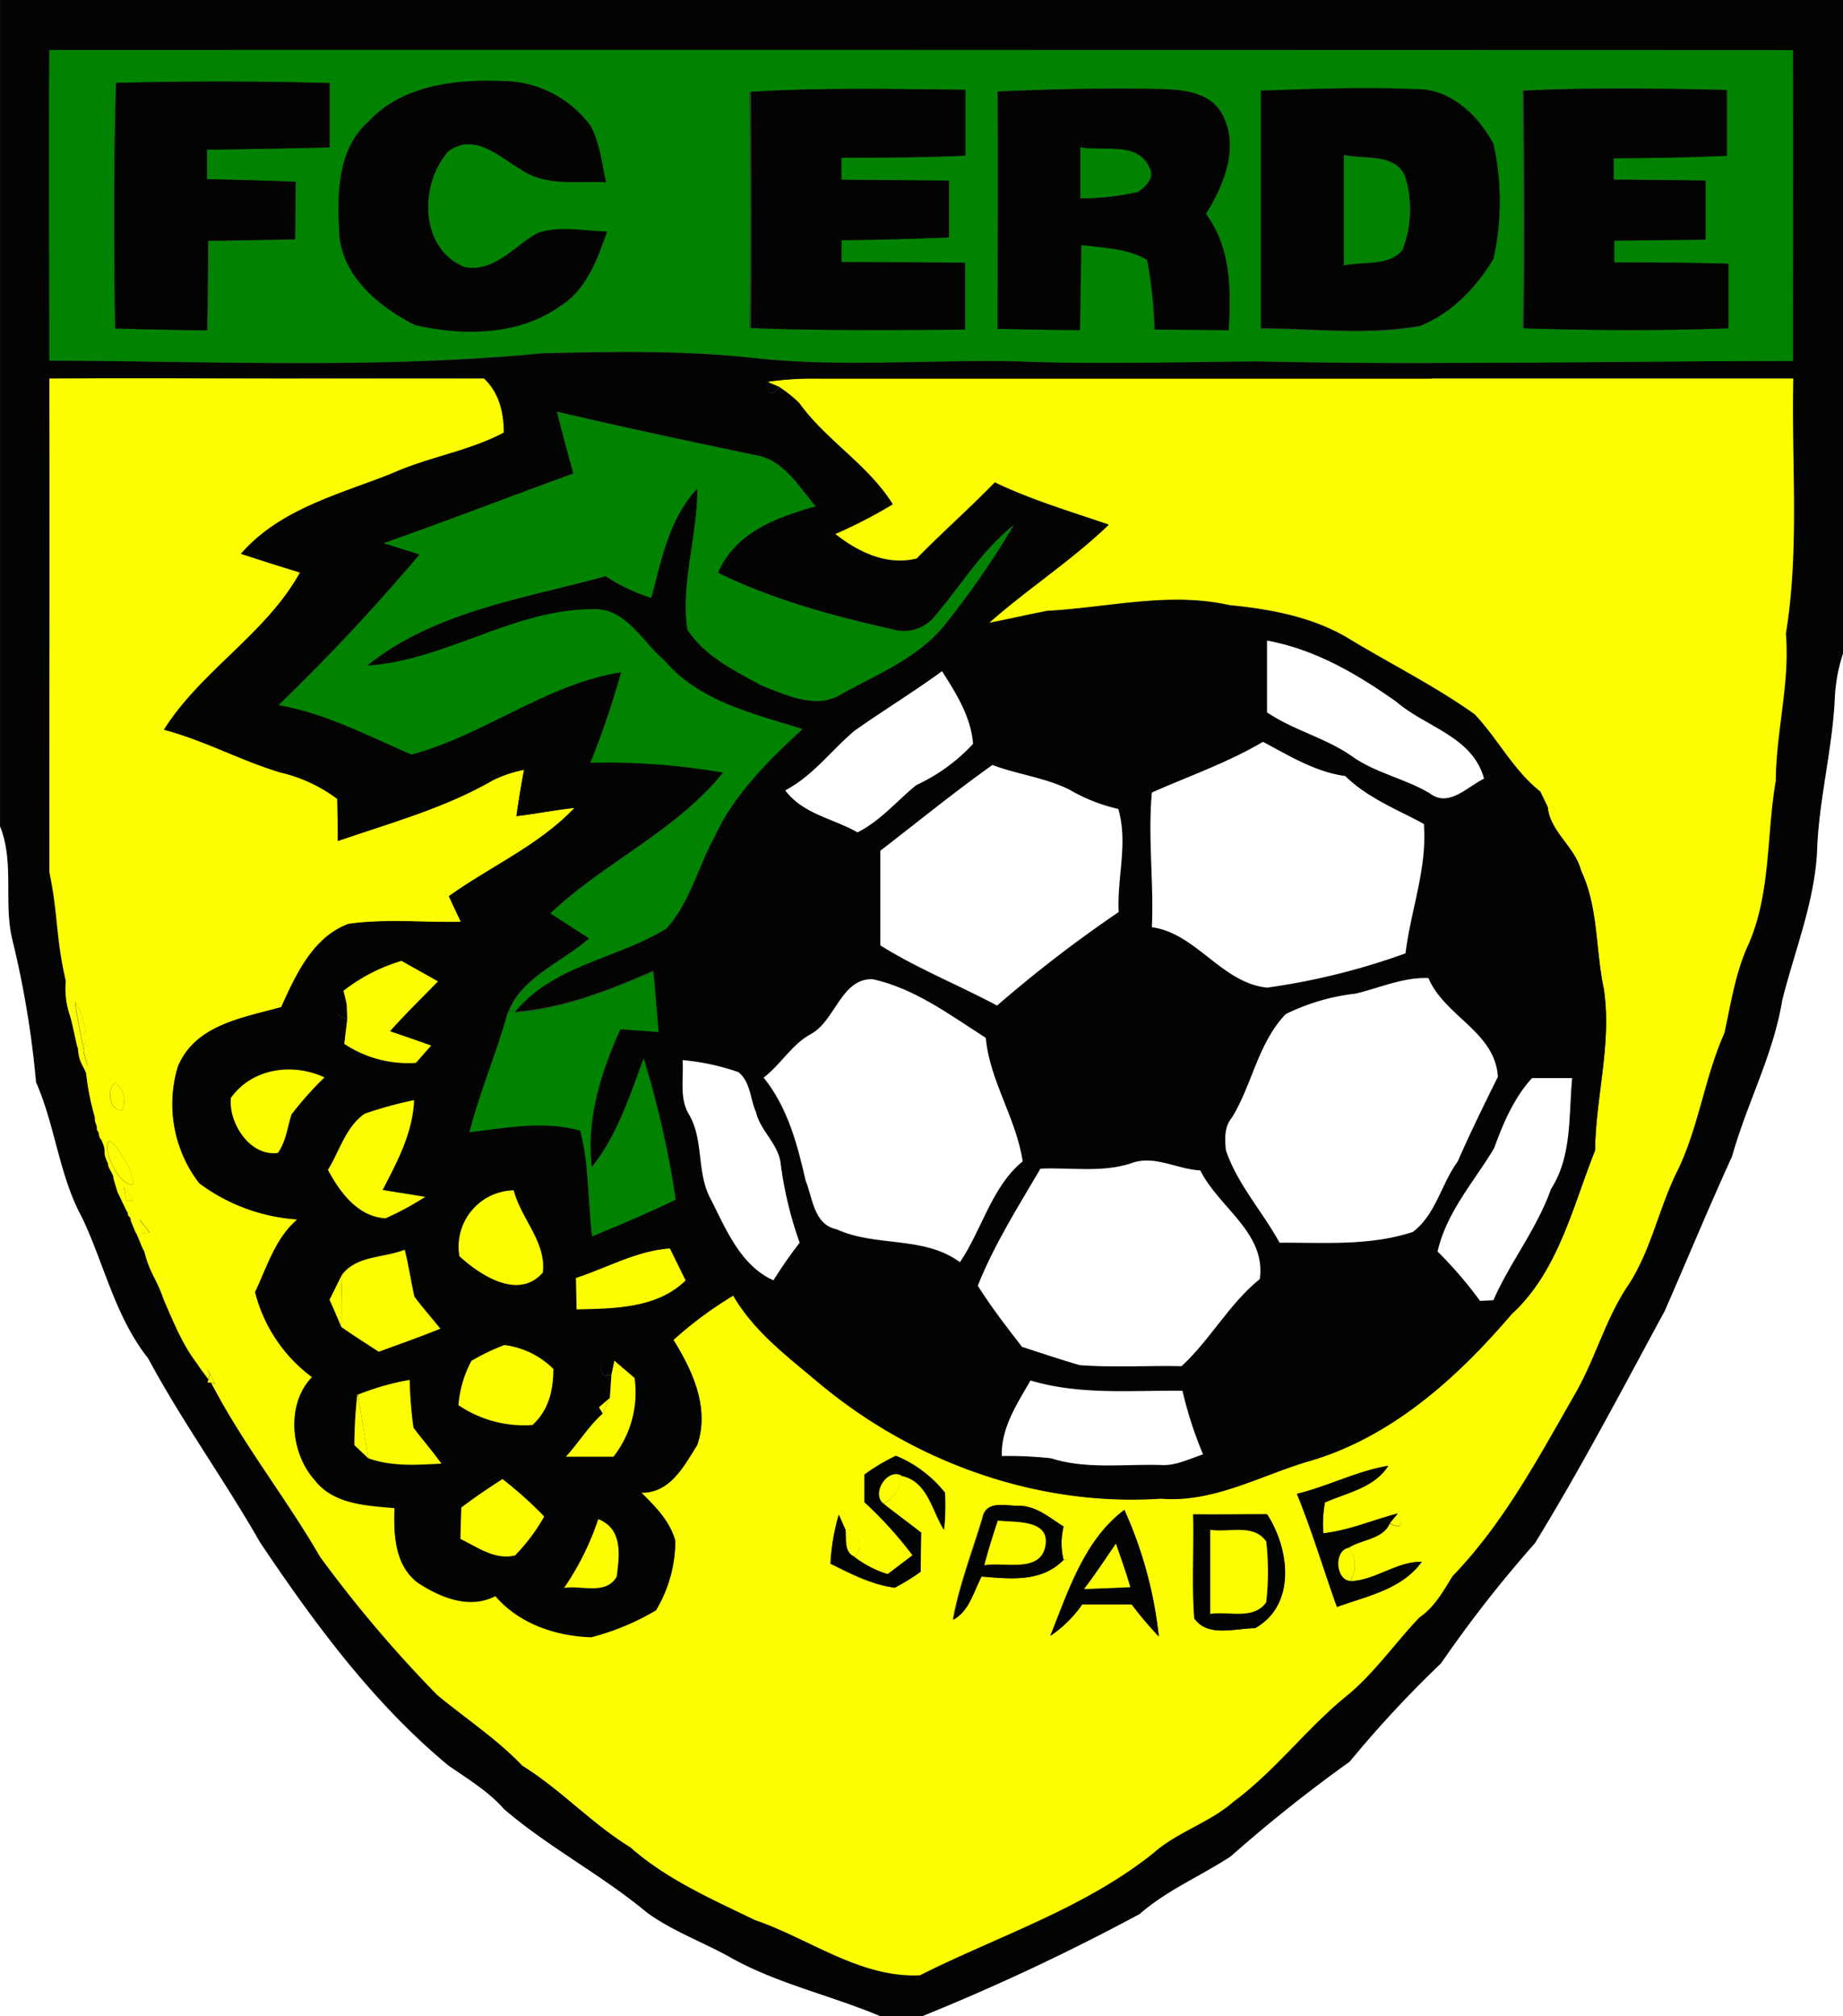 <svg xmlns="http://www.w3.org/2000/svg" viewBox="0 0 224 245"><rect x="0" y="0" width="224" height="245" fill="#333333" stroke="none"/><defs><style>.cls-1{fill:#030302;}.cls-2{fill:#fcfd00;}.cls-3{fill:#018201;}.cls-4{fill:#fffffe;}</style></defs><g id="Calque_2" data-name="Calque 2"><g id="Calque_1-2" data-name="Calque 1"><path class="cls-1" d="M10.5,130.36a31.31,31.31,0,0,0,1.08,5.42c-.1.58.33.91.22,1.49.39.35.15.82.53,1.17.84,1.75,0,1.16.84,2.92-.07.51.73,1.32.66,1.83l.5,1.67c.28.41,1,2.09,1.25,2.5-.05.53.39.39.34.92l.58,1.41c.3.4.78,1.94,1.08,2.34.67,2.75,1.49,3.27,2.34,5.83,1.31,3,2.33,5.58,4.16,7.92.18.37.88,1.22,1.27,1.79l-.13.4.41.06.44.8c3.75,7.08,8.79,13.38,12.79,20.31a154.63,154.63,0,0,0,14.22,16.77c3.46,2.87,7.25,5.34,10.37,8.61,4.69,2.91,8.42,7,13.12,9.91,4.41,3.9,9.89,6.29,15.14,8.84,6.64,2.27,12.78,7,20.05,6.71,9.53-4.79,19.94-8.1,28.38-14.85,2.92-2.59,6.81-3.67,9.74-6.25,5.15-3.83,9-9,14-13.06,3.25-2.74,5.69-6.3,8.62-9.35,1.83-1.24,2.87-3.17,4-5,6.22-6.43,10.45-14.42,14.87-22.11,2.5-4.33,3.74-9.27,6.59-13.41,2.8-4.31,3.7-9.45,6-14,2.49-5.27,3.2-11.14,5.57-16.45.86-3.69,1.4-7.49,3-10.94,2.67-6.26,2.11-13.16,3.25-19.73,0-6,1.73-11.84,1.23-17.87,1.67-10.23.66-20.65.9-31l-44,0V44.1c14.65,0,29.31-.22,44-.23,0-12.59,0-25.19,0-37.78Q112,6.08,6.13,6.11c-.14,12.58,0,25.16,0,37.74,10.08,0,20.18.29,30.27.29V46C26.24,46,16.13,45.94,6,46c0,20-.08,40,0,60,1.06,5.24.71,7.82,2,13.23a10,10,0,0,0,.58,4.25c.38,1.28.92,4.41.94,3.76C9.62,129,9.92,129,10.5,130.36ZM224,0V79.43A20.22,20.22,0,0,0,223,85c-.33,6.29-2,12.44-2.17,18.75-.4,6.18-2.75,11.89-4.23,17.83-1,6.59-4.3,12.52-6.08,18.91-2.84,6.22-5.45,12.54-8.19,18.8-5.14,9.47-10.13,19-15.78,28.23a151.4,151.4,0,0,0-11.41,14.59,137.74,137.74,0,0,0-11.1,11.95,180.13,180.13,0,0,0-14.46,11.51c-3.66,2.37-7.74,4.06-11.06,7A267.65,267.65,0,0,1,112.08,245h-5c-6.18-2.6-12.82-4-18.71-7.32-3.23-1.75-6.73-3.05-9.73-5.21-5.52-4.58-12-7.93-17.41-12.6-1.92-2.19-4.42-3.67-6.78-5.31-9.15-7.6-16.27-17.27-22.87-27.1-4.33-7.59-9.47-14.66-13.61-22.37-3.93-5-5.28-11.38-8-17.05-2.78-5.18-3.22-11.15-5.58-16.51a116.76,116.76,0,0,0-2.83-17.11c-1.19-4.61.25-9.52-1.55-14V0Z"/><path class="cls-2" d="M154,184c-3,0-6,0-9,0,.1,4.21-.18,8.44.14,12.64,1.61,2.34,4.95,1.2,7.37,1.19C157.58,195.05,156.75,188.22,154,184Zm-17.35-.54c-4.88,3.65-6.82,9.89-9,15.33a14.8,14.8,0,0,0,3.89-3.84c2,0,4,0,6,0a43.87,43.87,0,0,0,3.3,3.9A50.19,50.19,0,0,0,136.66,183.48Zm-27.77-6.58a23.94,23.94,0,0,0-3.83,2.29c0,1.12,0,2.24,0,3.36A48,48,0,0,1,110.9,189c-1,.78-2,1.55-3.05,2.31a13.06,13.06,0,0,1-4.13-2.16c1.42-.7.69-3.61-1-3.25l-.8-1.81a25.83,25.83,0,0,0-1,5.93c2.49,1.23,5,2.55,7.82,2.92a27.12,27.12,0,0,0,3.13-1.93q0-2.37.06-4.74c-1.52-1.2-3.14-2.27-4.6-3.54a4,4,0,0,0,2.19-3.39c3.22.65,3.69,4.16,5.19,6.56a29.32,29.32,0,0,0,.11-4.49A14.88,14.88,0,0,0,108.89,176.9Zm-93.54-31h.85l-1.14-1.64C15.13,144.63,15.28,145.45,15.35,145.86ZM14,131.55c-1.1.77-.71,3.55.86,3.32A2.77,2.77,0,0,0,14,131.55Zm-4.88-9.78c.2,1.77.72,4.19,1.09,5.87a2.56,2.56,0,0,1-.05.27c.78,2.76.52,1.8.05-.27A8,8,0,0,0,9.15,121.77Zm4.19,16.89c-1.12.76,1.23,5.58,2.83,5.28C16.47,142.78,14.48,139.35,13.34,138.66Zm105.94,52.91c3.5.28,7.23.73,9.95-2,1.82.1,1.83-4.1,0-4.08-1.67-1-3.31-2.5-5.4-2.51-1.58.06-4-.75-4.42,1.46-1.24,4.12-2.81,8.14-3.59,12.39C117.82,195.71,118.3,193.42,119.28,191.57Zm-20-23.79c11.53,9.75,26.66,15.31,41.82,14.28,6.24.51,11.81-2.64,17.58-4.42,10.21-2.79,18.35-10.1,25.07-18,5.66-5.19,7.4-13,10.14-19.89.11-6.58,2.06-13,1.06-19.64-1-4.76-.63-9.8-2.75-14.31-.72-2.9-3.82-4.82-4.06-7.77-.22-.47-.67-1.4-.9-1.86-3.27-2.57-5.16-6.43-8-9.4-5-3.54-10.45-6.23-15.64-9.4-4.3-2.47-9.25-3.37-14.13-3.85-7.38-1.66-14.79.3-22.17.69-2.37.46-4.72,1-7.09,1.46,4.7-4.16,10-7.58,14.56-11.94-4.65-1.6-9.39-3-13.83-5.13-3.08,3.17-6.4,6.09-9.49,9.25-3.63.91-7.14-.79-9.93-3a58.94,58.94,0,0,0,7-3.61c-3-4.84-8.08-7.71-11.38-12.32A17.19,17.19,0,0,0,94.68,47l-1.49-.63A38.14,38.14,0,0,1,99.05,46q37.46,0,74.91,0l44,0c-.24,10.34.77,20.76-.9,31,.5,6-1.19,11.87-1.23,17.87-1.14,6.57-.58,13.47-3.25,19.73-1.64,3.45-2.18,7.25-3,10.94-2.37,5.31-3.08,11.18-5.57,16.45-2.33,4.53-3.23,9.67-6,14-2.85,4.14-4.09,9.08-6.59,13.41-4.42,7.69-8.65,15.68-14.87,22.11-1.14,1.83-2.18,3.76-4,5-2.93,3.05-5.37,6.61-8.62,9.35-5,4-8.83,9.23-14,13.06-2.93,2.58-6.82,3.66-9.74,6.25-8.44,6.75-18.85,10.06-28.38,14.85-7.27.34-13.41-4.44-20.05-6.71-5.25-2.55-10.73-4.94-15.14-8.84-4.7-2.88-8.43-7-13.12-9.91-3.12-3.27-6.91-5.74-10.37-8.61a154.63,154.63,0,0,1-14.22-16.77c-4-6.93-9-13.23-12.79-20.31l-.44-.8.48.07L25.54,167l0-.11-.39-.6.35.71-.19.6c-.39-.57-1.09-1.42-1.27-1.79-1.83-2.34-2.85-4.93-4.16-7.92-.85-2.56-1.67-3.08-2.34-5.83-.3-.4-.78-1.94-1.08-2.34l-.58-1.41c.05-.53-.39-.39-.34-.92-.29-.41-1-2.09-1.25-2.5l-.5-1.67c.07-.51-.73-1.32-.66-1.83-.85-1.76,0-1.17-.84-2.92-.38-.35-.14-.82-.53-1.17.11-.58-.32-.91-.22-1.49a31.31,31.31,0,0,1-1.08-5.42c-.58-1.36-.88-1.34-1-3.16,0,.65-.56-2.48-.94-3.76A10,10,0,0,1,8,119.19c-1.25-5.41-.9-8-2-13.23C6,86,6.05,66,6,46c10.1-.07,20.21,0,30.32,0,7.5,0,15,0,22.49,0,1.86,1.75,2.4,4.13,2.42,6.61-4.34,2.28-9.26,2.94-13.69,5C41.15,60.1,34,61.88,29.29,67.29c2.38.78,4.77,1.55,7.18,2.27-4.12,7.48-12,11.9-16.53,19.11,4.89,1.28,9.35,3.76,14.19,5.2A18.45,18.45,0,0,1,41,97.08l.06,5.11c6.35-2.22,13-4,18.83-7.36a15.41,15.41,0,0,1,3.81-1.28c-.36,1.87-.67,3.74-.93,5.63,2.37-.29,4.7-.76,7.07-1-4.34,4.57-10.21,7.11-15.28,10.74.48,1,1,2.08,1.46,3.12-4.55.1-9.15-.39-13.67.25C38,113.9,36,118.44,34.19,122.38c-4.66,1.33-10.52,2.16-12.57,7.28a15.76,15.76,0,0,0,2.61,14.11,22.35,22.35,0,0,0,11.93,4.4c-2.7,2.31-3.66,5.74-5.14,8.83a18.49,18.49,0,0,0,6.91,10.3c-3.19,3.26-2.65,9.2.29,12.48,2.27,3,6.32,3.11,9.72,3.41-.11,3.21,0,6.93,2.81,9.07,2.75,1.8,6.26,3.26,9.43,1.62,2.89,3.38,7.32,4.88,11.65,5a30.33,30.33,0,0,0,7.87-3.27,16.35,16.35,0,0,0,2.35-8.45c-.65-2.38-2.45-4.16-4.14-5.84,3.52.06,5.19-3.23,6.81-5.8,1.53-4.48-.55-9-2.9-12.76a46.7,46.7,0,0,1,7.27-5.39C91.57,161.67,95.51,164.65,99.23,167.78ZM17,148.18c.08.42.26,1.25.35,1.67l.85-.06ZM172.8,189.77c-3.11,0-5.68,2.29-8.69,2.36.73-1.06.86-3.24-.28-4,1.6-1.07,4.26-1.06,5.06-3q2.13,1,1-1.21c-3,.78-5.93,2.07-9.07,2.41a13.87,13.87,0,0,1,.2-3.75c2.69-1.19,6-1.77,7.69-4.45-3.83.65-7.33,2.49-11.09,3.41,1.83,4.51,3.22,9.17,4.86,13.74C166.16,193.93,170.4,193.13,172.8,189.77Z"/><path class="cls-2" d="M14,131.55a2.77,2.77,0,0,1,.86,3.32C13.32,135.1,12.93,132.32,14,131.55Z"/><path class="cls-2" d="M25.58,167.94c0-.09-.13-.22-.23-.37l.19-.6.57,1.13-.48-.07Z"/><path class="cls-2" d="M25.58,167.94l.05.09-.41-.06.13-.4C25.45,167.72,25.53,167.85,25.58,167.94Z"/><path class="cls-2" d="M25.54,167l-.35-.71.39.6Z"/><path class="cls-2" d="M17.31,149.85c-.09-.42-.27-1.25-.35-1.67l1.2,1.61Z"/><path class="cls-2" d="M16.2,145.86h-.85c-.07-.41-.22-1.23-.29-1.64Z"/><path class="cls-2" d="M16.17,143.94c-1.6.3-4-4.52-2.83-5.28C14.48,139.35,16.47,142.78,16.17,143.94Z"/><path class="cls-3" d="M70.51,137.46c-4.41-1.22-9-.34-13.47.21,1.17-4.63,3-9,4.38-13.6a7.62,7.62,0,0,1,.43-1.3l.67.27c5.93-.47,11.49-2.66,16.88-5,.26,2.49.45,5,.66,7.48-1.56-.12-3.11-.24-4.65-.34-2.36,5.23-4.16,10.86-3.47,16.68l-.66.07A30.31,30.31,0,0,0,70.51,137.46Z"/><path class="cls-1" d="M164.2,91.81c2.88,2.11,6.49,2.75,9.54,4.56,2.32,1.82,4.57-.8,6.63-1.76-1.41-5.14-7.06-6.23-10.65-9.33-4.78-3.38-9.89-6.38-15.73-7.44,0,2.91,0,5.81,0,8.72C157.19,88.73,161,89.62,164.2,91.81Zm17.37,47.74c-2.46,4.11-5.78,7.76-6.87,12.55a49,49,0,0,1,5.16,6l1.62-.09c2.08-4.66,5.33-8.68,7-13.51,2.57-4,2.14-9,2.57-13.47-1.62,0-3.25,0-4.87,0C184,133.41,182.7,136.5,181.57,139.55Zm-32.57.23c1.41,4.15,4.44,7.43,6.52,11.23,5.43,0,10.95.42,16.2-1.31,2.79-2.11,3.44-5.83,5.45-8.56,1.52-3.47,3.19-6.88,4.88-10.28-.33-5.49-6.42-7.32-8.44-12-3.1-.12-5.93,1.2-8.87,1.94a25.6,25.6,0,0,0-8.48,2.49c-3.37,3.5-4.06,8.51-6.51,12.54C148.78,136.93,148.87,138.41,149,139.78Zm14.55-45.44c-3.66-.5-6.83-2.46-10-4.16-4.28,2.53-9,4.12-13.5,6.16-.53,5.45.22,10.9,0,16.36,5.43.75,8.48,6.77,14,7.34a82.75,82.75,0,0,0,16.81-4.2c.64-5.27,2.66-10.35,2.23-15.72C169.78,98.34,166.27,97,163.55,94.34ZM126.49,142c-2.73,4.63-5.61,9.22-7.62,14.22,1.63,2.58,3.5,5,5.38,7.43,2.32.76,4.63,1.54,7,2.22,4.12.31,8.26,0,12.39.12,3.52-3.24,5.78-7.55,9.51-10.59.72-5.66-5-8.66-7.24-13.19-2.83-.12-5.6-1.94-8.42-.86C133.92,142.53,130.14,141.84,126.49,142Zm-4.68,34.91a47.32,47.32,0,0,1,6,.28c4.28,1.35,8.82.69,13.24.81,1.84.14,3.5-.73,5.21-1.29a47.62,47.62,0,0,1-2.5-7.72c-6.17-.07-12.43.55-18.42-1.25C123.66,170.61,121.71,173.49,121.81,176.92ZM97.19,151a46,46,0,0,1-2.33-9.75c-.35-2.31-2.46-3.86-3-6.12-.72-1.61-.65-3.67-2.13-4.85A28.18,28.18,0,0,0,83,128.8c.16,2.17-.41,4.54.73,6.52,1.91,3.15.92,7.07,2.67,10.32,1.87,3.68,3.62,8.12,7.64,9.91C95,154,96.05,152.45,97.19,151Zm-4.41-20c2.89,3.54,4.12,8.1,5.1,12.49.88,2.16,1,5.35,3.76,5.93,4.88,2.17,10.58.71,15,4,2.68-4,3.87-9.2,7.62-12.25-.8-5.21-4-9.73-4.49-15-4.36-2.79-8.65-6-13.79-7.14-3.79-.11-4.51,5-7.41,6.62C96.21,126.85,94.9,129.33,92.78,130.93Zm-18.12,34.4c-1.58-2-2.66,2.65-.34,1.63l-.2,2.9L72.8,171l.46.77c-1.72,1.51-2.92,3.55-4.48,5.23,1.93,0,3.85,0,5.78,0a12.64,12.64,0,0,0,2.56-9.56Zm-32.94-45c.1.45.29,1.36.39,1.81q-2.32.93.06,1.63l-.36,3a14,14,0,0,0,8.7,2.31l1.85-2.1c-1.64-.61-3.3-1.17-5-1.74,1.85-2.11,3.88-4,5.83-6.06-1.47-.84-2.95-1.65-4.42-2.49A21.11,21.11,0,0,0,41.72,120.35Zm1.77,49.12.14.83-.19-.94a56.3,56.3,0,0,0-.37,6.23l1.68,1.59c2.86,1,5.91.81,8.89.66-1.07-1.51-2.29-2.89-3.39-4.37a48.92,48.92,0,0,1-.46-5.8A31.46,31.46,0,0,0,43.49,169.47ZM72,74.05c-9.66,0-17.89,6.24-27.45,6.86,8.3-6.63,19.11-8.14,29.05-10.88a21,21,0,0,0,5.54,2.61C80.4,68,81.31,63,84.77,59.32c0,5.73-2,11.39-1.23,17.12,2.12,3.25,5.78,5,9.1,6.84,3,1.19,6.61,3,9.67,1,4.6-2.54,9.8-4.61,13-9a101.19,101.19,0,0,0,7.89-11.49c-3.82,3-6.35,7.26-9.48,10.94a4.85,4.85,0,0,1-5.25,1.71c-7.27-1.63-14.52-3.59-21.23-6.88,2.1-4.91,7.12-6.74,11.88-8.08-2.09-2.41-3.88-5.65-7.31-6.21-8.06-1.67-16.12-3.4-24.13-5.28.65,2.51,1.32,5,2,7.51C62,60.32,54.36,63.3,46.63,66L51,67.37A245.32,245.32,0,0,1,33.88,85.61c5.73,1,10.85,3.78,16.13,6,8.85-2.37,16.32-8.54,25.49-10a102.16,102.16,0,0,1-3.73,11,82.28,82.28,0,0,1,16.14,1.2c-5.75,7.14-14.39,10.89-21,17.11,1.56,1,3.12,2,4.67,3.08-3.2,2.8-8,4.63-9.73,8.69a7.62,7.62,0,0,0-.43,1.3c-1.34,4.57-3.21,9-4.38,13.6,4.45-.55,9.06-1.43,13.47-.21a30.31,30.31,0,0,1,.77,4.44c.3,2.77.36,5.58.69,8.34,3.42-1.4,6.81-2.87,10.15-4.45a115.52,115.52,0,0,0-3.89-17.14c-1.7,4.57-3.2,9.33-6.29,13.18-.69-5.82,1.11-11.45,3.47-16.68,1.54.1,3.09.22,4.65.34-.21-2.49-.4-5-.66-7.48-5.39,2.37-11,4.56-16.88,5,4.66-5.76,12.45-6.47,18.42-10.17,2.89-3.1,3.82-7.47,5.84-11.11,2.4-5.22,6.54-9.28,10.7-13.12C91.55,86.73,85,85.26,80.74,80.31,78.06,78,76,73.88,72,74.05ZM29.29,67.29C34,61.88,41.15,60.1,47.57,57.55c4.43-2,9.35-2.7,13.69-5,0-2.48-.56-4.86-2.42-6.61-7.5.06-15,0-22.49,0V44.14c9.88,0,19.76-.24,29.61-1.19,8.78-.2,17.6-.4,26.33.64,10.54,1.06,21.14.09,31.71.35,9.66.35,19.33,0,29,0,7,.15,14,.2,21,.2V46q-37.46,0-74.91,0a38.14,38.14,0,0,0-5.86.41c0,1.67.55,1.88,1.49.63a17.19,17.19,0,0,1,2.4,1.93c3.3,4.61,8.33,7.48,11.38,12.32a58.94,58.94,0,0,1-7,3.61c2.79,2.22,6.3,3.92,9.93,3,3.09-3.16,6.41-6.08,9.49-9.25,4.44,2.15,9.18,3.53,13.83,5.13-4.53,4.36-9.86,7.78-14.56,11.94,2.37-.42,4.72-1,7.09-1.46,7.38-.39,14.79-2.35,22.17-.69,4.88.48,9.83,1.38,14.13,3.85,5.19,3.17,10.68,5.86,15.64,9.4,2.82,3,4.71,6.83,8,9.4l-.44.77.45.94.89.15c.24,3,3.34,4.87,4.06,7.77,2.12,4.51,1.71,9.55,2.75,14.31,1,6.61-1,13.06-1.06,19.64-2.74,6.88-4.48,14.7-10.14,19.89-6.72,7.87-14.86,15.18-25.07,18-5.77,1.78-11.34,4.93-17.58,4.42-15.16,1-30.29-4.53-41.82-14.28-3.72-3.13-7.66-6.11-10.14-10.39a46.7,46.7,0,0,0-7.27,5.39c2.35,3.78,4.43,8.28,2.9,12.76-1.62,2.57-3.29,5.86-6.81,5.8,1.69,1.68,3.49,3.46,4.14,5.84a16.35,16.35,0,0,1-2.35,8.45,30.33,30.33,0,0,1-7.87,3.27c-4.33-.14-8.76-1.64-11.65-5-3.17,1.64-6.68.18-9.43-1.62-2.81-2.14-2.92-5.86-2.81-9.07-3.4-.3-7.45-.45-9.72-3.41-2.94-3.28-3.48-9.22-.29-12.48A18.49,18.49,0,0,1,31,157c1.48-3.09,2.44-6.52,5.14-8.83a22.35,22.35,0,0,1-11.93-4.4,15.76,15.76,0,0,1-2.61-14.11c2.05-5.12,7.91-6,12.57-7.28,1.8-3.94,3.81-8.48,8.18-10.12,4.52-.64,9.12-.15,13.67-.25-.49-1-1-2.08-1.46-3.12,5.07-3.63,10.94-6.17,15.28-10.74-2.37.27-4.7.74-7.07,1,.26-1.89.57-3.76.93-5.63a15.41,15.41,0,0,0-3.81,1.28C54,98.22,47.43,100,41.08,102.19L41,97.08a18.45,18.45,0,0,0-6.89-3.21c-4.84-1.44-9.3-3.92-14.19-5.2C24.49,81.46,32.35,77,36.47,69.56,34.06,68.84,31.67,68.07,29.29,67.29ZM136,110.82c-.22-4.24,1.17-8.34-.05-12.52A21.17,21.17,0,0,1,130,96c-2.94-1.52-6.29-1.88-9.35-3-4.67,3.29-9.09,6.93-13.62,10.42,0,3.83,0,7.66,0,11.5,4.53,2.83,9.48,4.8,14.18,7.31A157.93,157.93,0,0,1,136,110.82Zm-17.7-20.43c-.25-3.28-2.05-6.12-3.77-8.83-3.47,2.55-7.16,4.78-10.68,7.26-2.8,2.39-5,5.46-8.37,7.21,2.17,2.89,5.81,3.39,8.78,5.1,2.79-1.4,4.77-3.82,7.15-5.75A21.78,21.78,0,0,0,118.26,90.39Zm-34.94,65.2-1.91-3.89c-4.06.26-7.62,2.35-11.42,3.59l.09,3.81C74.64,159,79.84,159,83.32,155.59Zm-8.38,36c.35-2.65.74-5.83-2.23-7A33.37,33.37,0,0,1,68.57,193C70.69,192.66,73.61,193.86,74.94,191.61ZM64.72,173.15c2-1.79,2.55-4.24,2.53-6.81a10.23,10.23,0,0,0-5.93-2.9,26.65,26.65,0,0,0-4,1.92,13.67,13.67,0,0,0-1.58,5.38A14.19,14.19,0,0,0,64.72,173.15ZM66,154.65c.47-3.68-2.65-6.58-3.53-10a6.84,6.84,0,0,0-6.59,8.05C58.43,155,63,158,66,154.65ZM62.6,189a22.81,22.81,0,0,0,3.54-4.7,47,47,0,0,0-5.08-4.59c-1.7,1.1-3.38,2.23-5,3.46,0,1.27-.07,2.54-.1,3.81C58,187.94,60.16,189.57,62.6,189ZM51.68,145.43l-5.18-.83c1.78-3.44,3.67-6.94,3.77-10.92a49,49,0,0,0-6,1.65c-2.31,1.62-3,4.52-4.46,6.82,1.48,2.72,3.69,5.72,7,5.88A35.42,35.42,0,0,0,51.68,145.43Zm1.84,16c-1.05-1.31-2.2-2.55-3.17-3.92-.42-1.9-.68-3.83-1.17-5.7-2.51,1-5.78.71-7.59,3-.51,1-1,2-1.54,3.07.5,1.09,1,2.2,1.44,3.31,1.48,1.05,3,2,4.54,3C48.53,163.34,51.05,162.45,53.52,161.45Zm-18.07-26a42.3,42.3,0,0,1,4-4.49c-3.88-1.79-8.78-1.12-11.35,2.5-.34,3,2.3,7.13,5.7,6.68C34.78,138.71,34.94,137,35.45,135.4Z"/><path class="cls-4" d="M224,79.43V245H112.08a267.65,267.65,0,0,0,26.45-12.43c3.32-2.9,7.4-4.59,11.06-7a180.13,180.13,0,0,1,14.46-11.51,137.74,137.74,0,0,1,11.1-11.95,151.4,151.4,0,0,1,11.41-14.59c5.65-9.19,10.64-18.76,15.78-28.23,2.74-6.26,5.35-12.58,8.19-18.8,1.78-6.39,5-12.32,6.08-18.91,1.48-5.94,3.83-11.65,4.23-17.83C221,97.48,222.68,91.33,223,85A20.22,20.22,0,0,1,224,79.43Z"/><path class="cls-3" d="M217.91,6.09c.05,12.59,0,25.19,0,37.78-14.65,0-29.31.23-44,.23-7,0-14-.05-21-.2-9.67.08-19.34.39-29,0-10.57-.26-21.17.71-31.71-.35-8.73-1-17.55-.84-26.33-.64-9.85.95-19.73,1.19-29.61,1.19-10.09,0-20.19-.25-30.27-.29,0-12.58-.09-25.16,0-37.74Q112,6.05,217.91,6.09Zm-7.85,33.8c0-2.61,0-5.23,0-7.84-4.66-.14-9.31-.16-14-.18l0-2.64,11.1-.13q0-3.59,0-7.17c-3.72-.05-7.44-.07-11.16-.11,0-.66,0-2,0-2.61,4.58,0,9.17-.09,13.76-.29,0-2.65,0-5.3,0-8-8.24-.19-16.48-.32-24.7.09.09,9.62.18,19.24,0,28.86C193.48,40.16,201.78,40.2,210.06,39.89ZM181.5,31.5a32,32,0,0,0,0-14c-1.86-3.46-5.26-6.72-9.45-6.59-6.27-.28-12.56,0-18.83.18q0,14.43,0,28.85c6.44,0,13,.86,19.38-.3C176.4,38.11,179.43,34.93,181.5,31.5Zm-32.17,8.6c.3-4.87.29-10-2.76-14.12,2.23-3.58,4.16-8.28,1.86-12.3-1.52-2.55-4.7-2.78-7.35-2.87-6.61-.15-13.23,0-19.83.3.07,9.61,0,19.22,0,28.83,3.32.06,6.65.12,10,.15q.09-5.16.16-10.34c2.71.36,5.59.39,8,1.8A51.27,51.27,0,0,1,140.3,40Zm-32.07-.05q0-4.06,0-8.13c-5.06-.05-10.12-.06-15.19-.06l0-2.66q6.54-.07,13.07-.34c0-2.3,0-4.6,0-6.9l-13.08-.11c0-.67,0-2,0-2.68,5,0,10.06,0,15.08-.25q0-4,0-8c-8.69-.09-17.38-.29-26.05.25.08,9.57.15,19.13,0,28.7C99.91,40.19,108.59,40.11,117.26,40.05ZM73.65,22.15c-.5-2.31-.74-4.75-1.88-6.86A13.38,13.38,0,0,0,61,9.85c-5.72-.21-12.15.49-16.26,4.94C41.07,18.06,41,23.41,41.23,28c.09,5.38,4.8,9.29,9.24,11.51,5.8,1.34,12.63,1.3,17.64-2.32,3.21-2,4.5-5.68,5.7-9-2.77,0-5.69-.72-8.38.17-2.89,1.52-5.39,4.93-9,4.14C50.87,30.13,51,22.2,54.52,18.36c3.17-2.29,6.15.68,8.82,2.25C66.35,22.68,70.21,22,73.65,22.15ZM40.09,17.91c0-2.6,0-5.2,0-7.81q-13-.37-26,0C13.81,20,13.83,30,14,39.91q5.61.17,11.22.23c.07-3.63.11-7.25.11-10.88,3.52,0,7-.11,10.58-.18,0-2.33,0-4.67.07-7q-5.38-.2-10.78-.31l0-3.58C30.13,18.1,35.11,18.05,40.09,17.91Z"/><path class="cls-1" d="M210.07,32.05c0,2.61,0,5.23,0,7.84-8.28.31-16.58.27-24.87,0,.19-9.62.1-19.24,0-28.86,8.22-.41,16.46-.28,24.7-.09,0,2.65,0,5.3,0,8-4.59.2-9.18.27-13.76.29,0,.65,0,1.95,0,2.61,3.72,0,7.44.06,11.16.11q0,3.59,0,7.17l-11.1.13,0,2.64C200.76,31.89,205.41,31.91,210.07,32.05Z"/><path class="cls-4" d="M186.21,131c1.62,0,3.25,0,4.87,0-.43,4.51,0,9.52-2.57,13.47-1.7,4.83-4.95,8.85-7,13.51l-1.62.09a49,49,0,0,0-5.16-6c1.09-4.79,4.41-8.44,6.87-12.55C182.7,136.5,184,133.41,186.21,131Z"/><path class="cls-1" d="M188.09,98.06l-.89-.15-.45-.94.44-.77C187.42,96.66,187.87,97.59,188.09,98.06Z"/><path class="cls-1" d="M181.51,17.46a32,32,0,0,1,0,14c-2.07,3.43-5.1,6.61-8.87,8.1-6.39,1.16-12.94.34-19.38.3q0-14.43,0-28.85c6.27-.21,12.56-.46,18.83-.18C176.25,10.74,179.65,14,181.51,17.46ZM170.44,30.35a13.54,13.54,0,0,0,.32-9c-1.27-2.79-4.95-2-7.41-2.57q0,6.69,0,13.39C165.66,31.68,168.76,32.4,170.44,30.35Z"/><path class="cls-4" d="M173.61,118.85c2,4.69,8.11,6.52,8.44,12-1.69,3.4-3.36,6.81-4.88,10.28-2,2.73-2.66,6.45-5.45,8.56-5.25,1.73-10.77,1.27-16.2,1.31-2.08-3.8-5.11-7.08-6.52-11.23-.13-1.37-.22-2.85.75-4,2.45-4,3.14-9,6.51-12.54a25.6,25.6,0,0,1,8.48-2.49C167.68,120.05,170.51,118.73,173.61,118.85Z"/><path class="cls-4" d="M169.72,85.28c3.59,3.1,9.24,4.19,10.65,9.33-2.06,1-4.31,3.58-6.63,1.76-3.05-1.81-6.66-2.45-9.54-4.56-3.18-2.19-7-3.08-10.2-5.25,0-2.91,0-5.81,0-8.72C159.83,78.9,164.94,81.9,169.72,85.28Z"/><path class="cls-4" d="M173.05,100.12c.43,5.37-1.59,10.45-2.23,15.72A82.75,82.75,0,0,1,154,120c-5.54-.57-8.59-6.59-14-7.34.25-5.46-.5-10.91,0-16.36,4.51-2,9.22-3.63,13.5-6.16,3.2,1.7,6.37,3.66,10,4.16C166.27,97,169.78,98.34,173.05,100.12Z"/><path class="cls-1" d="M164.11,192.13c3-.07,5.58-2.39,8.69-2.36-2.4,3.36-6.64,4.16-10.29,5.48-1.64-4.57-3-9.23-4.86-13.74,3.76-.92,7.26-2.76,11.09-3.41-1.69,2.68-5,3.26-7.69,4.45a13.87,13.87,0,0,0-.2,3.75c3.14-.34,6-1.63,9.07-2.41l-1,1.21c-.8,1.93-3.46,1.92-5.06,3C162.07,188.57,162.39,192,164.11,192.13Z"/><path class="cls-3" d="M170.76,21.4a13.54,13.54,0,0,1-.32,9c-1.68,2-4.78,1.33-7.11,1.87q0-6.69,0-13.39C165.81,19.4,169.49,18.61,170.76,21.4Z"/><path class="cls-2" d="M169.92,183.89q1.1,2.22-1,1.21Z"/><path class="cls-2" d="M163.83,188.09c1.14.8,1,3,.28,4C162.39,192,162.07,188.57,163.83,188.09Z"/><path class="cls-1" d="M154,184c2.74,4.2,3.57,11-1.45,13.85-2.42,0-5.76,1.15-7.37-1.19-.32-4.2,0-8.43-.14-12.64C148,184.07,151,184,154,184Zm-.12,10.66a32.93,32.93,0,0,0,0-7.36c-1.51-2.23-4.56-1.06-6.81-1.43,0,3.4,0,6.81,0,10.22C149.34,195.74,152.37,196.89,153.89,194.68Z"/><path class="cls-2" d="M153.9,187.32a32.93,32.93,0,0,1,0,7.36c-1.52,2.21-4.55,1.06-6.8,1.43,0-3.41,0-6.82,0-10.22C149.34,186.26,152.39,185.09,153.9,187.32Z"/><path class="cls-4" d="M145.88,142.22c2.24,4.53,8,7.53,7.24,13.19-3.73,3-6,7.35-9.51,10.59-4.13-.09-8.27.19-12.39-.12-2.34-.68-4.65-1.46-7-2.22-1.88-2.41-3.75-4.85-5.38-7.43,2-5,4.89-9.59,7.62-14.22,3.65-.17,7.43.52,11-.65C140.28,140.28,143.05,142.1,145.88,142.22Z"/><path class="cls-1" d="M146.57,26c3.05,4.09,3.06,9.25,2.76,14.12l-9-.07a51.27,51.27,0,0,0-.91-8.48c-2.42-1.41-5.3-1.44-8-1.8q-.07,5.18-.16,10.34c-3.32,0-6.65-.09-10-.15,0-9.61.07-19.22,0-28.83,6.6-.28,13.22-.45,19.83-.3,2.65.09,5.83.32,7.35,2.87C150.73,17.7,148.8,22.4,146.57,26Zm-8.24-2.67c1-.73,2.07-1.68,1.35-3-1.42-3.17-5.63-1.88-8.39-2.43,0,2.07,0,4.13,0,6.2A31.89,31.89,0,0,0,138.33,23.31Z"/><path class="cls-4" d="M143.71,169a47.62,47.62,0,0,0,2.5,7.72c-1.71.56-3.37,1.43-5.21,1.29-4.42-.12-9,.54-13.24-.81a47.32,47.32,0,0,0-6-.28c-.1-3.43,1.85-6.31,3.48-9.17C131.28,169.55,137.54,168.93,143.71,169Z"/><path class="cls-1" d="M136.66,183.48a50.19,50.19,0,0,1,4.18,15.36,43.87,43.87,0,0,1-3.3-3.9c-2,0-4,0-6,0a14.8,14.8,0,0,1-3.89,3.84C129.84,193.37,131.78,187.13,136.66,183.48Zm.72,9.38c-.52-1.78-1.14-3.54-1.75-5.29-1.27,1.86-2.51,3.73-3.87,5.52C133.63,193,135.5,193,137.38,192.86Z"/><path class="cls-3" d="M139.68,20.32c.72,1.31-.39,2.26-1.35,3a31.89,31.89,0,0,1-7,.78c0-2.07,0-4.13,0-6.2C134.05,18.44,138.26,17.15,139.68,20.32Z"/><path class="cls-2" d="M135.63,187.57c.61,1.75,1.23,3.51,1.75,5.29-1.88.09-3.75.16-5.62.23C133.12,191.3,134.36,189.43,135.63,187.57Z"/><path class="cls-4" d="M135.91,98.3c1.22,4.18-.17,8.28.05,12.52a157.93,157.93,0,0,0-14.78,11.36c-4.7-2.51-9.65-4.48-14.18-7.31,0-3.84,0-7.67,0-11.5,4.53-3.49,9-7.13,13.62-10.42,3.06,1.17,6.41,1.53,9.35,3A21.17,21.17,0,0,0,135.91,98.3Z"/><path class="cls-2" d="M129.27,185.48c1.79,0,1.78,4.18,0,4.08A8.53,8.53,0,0,1,129.27,185.48Z"/><path class="cls-1" d="M129.27,185.48a8.53,8.53,0,0,0,0,4.08c-2.72,2.74-6.45,2.29-9.95,2-1,1.85-1.46,4.14-3.42,5.25.78-4.25,2.35-8.27,3.59-12.39.4-2.21,2.84-1.4,4.42-1.46C126,183,127.6,184.43,129.27,185.48Zm-2.22,2.4c.63-3.29-3.66-2.87-5.77-3.11-.6,1.79-1.17,3.59-1.64,5.42C122,189.77,126.47,191.19,127.05,187.88Z"/><path class="cls-2" d="M121.28,184.77c2.11.24,6.4-.18,5.77,3.11s-5,1.89-7.41,2.31C120.11,188.36,120.68,186.56,121.28,184.77Z"/><path class="cls-4" d="M119.81,126.11c.48,5.22,3.69,9.74,4.49,15-3.75,3.05-4.94,8.28-7.62,12.25-4.46-3.25-10.16-1.79-15-4-2.78-.58-2.88-3.77-3.76-5.93-1-4.39-2.21-8.95-5.1-12.49,2.12-1.6,3.43-4.08,5.83-5.34,2.9-1.66,3.62-6.73,7.41-6.62C111.16,120.1,115.45,123.32,119.81,126.11Z"/><path class="cls-3" d="M113.71,74.78c3.13-3.68,5.66-7.9,9.48-10.94a101.19,101.19,0,0,1-7.89,11.49c-3.19,4.39-8.39,6.46-13,9-3.06,1.92-6.69.14-9.67-1-3.32-1.79-7-3.59-9.1-6.84-.79-5.73,1.25-11.39,1.23-17.12C81.31,63,80.4,68,79.17,72.64A21,21,0,0,1,73.63,70c-9.94,2.74-20.75,4.25-29,10.88,9.56-.62,17.79-6.86,27.45-6.86,4-.17,6,4,8.71,6.26,4.26,5,10.81,6.42,16.74,8.33-4.16,3.84-8.3,7.9-10.7,13.12-2,3.64-3,8-5.84,11.11-6,3.7-13.76,4.41-18.42,10.17l-.67-.27c1.73-4.06,6.53-5.89,9.73-8.69C70,113,68.47,112,66.91,111c6.61-6.22,15.25-10,21-17.11a82.28,82.28,0,0,0-16.14-1.2,102.16,102.16,0,0,0,3.73-11c-9.17,1.46-16.64,7.63-25.49,10-5.28-2.27-10.4-5-16.13-6A245.32,245.32,0,0,0,51,67.37L46.63,66C54.36,63.3,62,60.32,69.7,57.55c-.71-2.49-1.38-5-2-7.51,8,1.88,16.07,3.61,24.13,5.28,3.43.56,5.22,3.8,7.31,6.21-4.76,1.34-9.78,3.17-11.88,8.08,6.71,3.29,14,5.25,21.23,6.88A4.85,4.85,0,0,0,113.71,74.78Z"/><path class="cls-1" d="M117.3,31.92q0,4.06,0,8.13c-8.67.06-17.35.14-26-.19.12-9.57.05-19.13,0-28.7,8.67-.54,17.36-.34,26.05-.25q0,4,0,8c-5,.22-10,.24-15.08.25,0,.67,0,2,0,2.68l13.08.11c0,2.3,0,4.6,0,6.9q-6.54.27-13.07.34l0,2.66C107.18,31.86,112.24,31.87,117.3,31.92Z"/><path class="cls-4" d="M114.49,81.56c1.72,2.71,3.52,5.55,3.77,8.83a21.78,21.78,0,0,1-6.89,5c-2.38,1.93-4.36,4.35-7.15,5.75-3-1.71-6.61-2.21-8.78-5.1,3.33-1.75,5.57-4.82,8.37-7.21C107.33,86.34,111,84.11,114.49,81.56Z"/><path class="cls-1" d="M114.86,181.37a29.32,29.32,0,0,1-.11,4.49c-1.5-2.4-2-5.91-5.19-6.56-1.73-.93-3.68,2.19-2.19,3.39s3.08,2.34,4.6,3.54q-.06,2.37-.06,4.74a27.12,27.12,0,0,1-3.13,1.93c-2.78-.37-5.33-1.69-7.82-2.92a25.83,25.83,0,0,1,1-5.93l.8,1.81c.15,1.07-.23,2.63,1,3.25a13.06,13.06,0,0,0,4.13,2.16c1-.76,2-1.53,3.05-2.31a48,48,0,0,0-5.85-6.41c0-1.12,0-2.24,0-3.36a23.94,23.94,0,0,1,3.83-2.29A14.88,14.88,0,0,1,114.86,181.37Z"/><path class="cls-2" d="M109.56,179.3a4,4,0,0,1-2.19,3.39C105.88,181.49,107.83,178.37,109.56,179.3Z"/><path class="cls-4" d="M107,245H0V100.4c1.8,4.5.36,9.41,1.55,14a116.76,116.76,0,0,1,2.83,17.11C6.74,136.89,7.18,142.86,10,148c2.68,5.67,4,12,8,17.05,4.14,7.71,9.28,14.78,13.61,22.37,6.6,9.83,13.72,19.5,22.87,27.1,2.36,1.64,4.86,3.12,6.78,5.31,5.45,4.67,11.89,8,17.41,12.6,3,2.16,6.5,3.46,9.73,5.21C94.21,241,100.85,242.4,107,245Z"/><path class="cls-2" d="M102.77,185.86c1.64-.36,2.37,2.55,1,3.25C102.54,188.49,102.92,186.93,102.77,185.86Z"/><path class="cls-4" d="M94.86,141.23A46,46,0,0,0,97.19,151c-1.14,1.47-2.2,3-3.19,4.57-4-1.79-5.77-6.23-7.64-9.91-1.75-3.25-.76-7.17-2.67-10.32-1.14-2-.57-4.35-.73-6.52a28.18,28.18,0,0,1,6.79,1.46c1.48,1.18,1.41,3.24,2.13,4.85C92.4,137.37,94.51,138.92,94.86,141.23Z"/><path class="cls-1" d="M94.68,47c-.94,1.25-1.44,1-1.49-.63Z"/><path class="cls-2" d="M81.41,151.7l1.91,3.89C79.84,159,74.64,159,70.08,159.1L70,155.29C73.79,154.05,77.35,152,81.41,151.7Z"/><path class="cls-3" d="M78.23,128.65a115.52,115.52,0,0,1,3.89,17.14c-3.34,1.58-6.73,3.05-10.15,4.45-.33-2.76-.39-5.57-.69-8.34l.66-.07C75,138,76.53,133.22,78.23,128.65Z"/><path class="cls-2" d="M77.12,167.44A12.64,12.64,0,0,1,74.56,177c-1.93,0-3.85,0-5.78,0,1.56-1.68,2.76-3.72,4.48-5.23l.86-1.91.2-2.9c.09-.4.25-1.22.34-1.63Z"/><path class="cls-2" d="M72.71,184.6c3,1.18,2.58,4.36,2.23,7-1.33,2.25-4.25,1-6.37,1.34A33.37,33.37,0,0,0,72.71,184.6Z"/><path class="cls-1" d="M74.66,165.33c-.09.41-.25,1.23-.34,1.63C72,168,73.08,163.29,74.66,165.33Z"/><path class="cls-2" d="M74.12,169.86l-.86,1.91L72.8,171Z"/><path class="cls-1" d="M71.77,15.29c1.14,2.11,1.38,4.55,1.88,6.86-3.44-.19-7.3.53-10.31-1.54-2.67-1.57-5.65-4.54-8.82-2.25C51,22.2,50.87,30.13,56.4,32.43c3.64.79,6.14-2.62,9-4.14,2.69-.89,5.61-.21,8.38-.17-1.2,3.37-2.49,7.06-5.7,9.05-5,3.62-11.84,3.66-17.64,2.32C46,37.27,41.32,33.36,41.23,28c-.26-4.57-.16-9.92,3.55-13.19C48.89,10.34,55.32,9.64,61,9.85A13.38,13.38,0,0,1,71.77,15.29Z"/><path class="cls-2" d="M67.25,166.34c0,2.57-.56,5-2.53,6.81a14.19,14.19,0,0,1-9-2.41,13.67,13.67,0,0,1,1.58-5.38,26.65,26.65,0,0,1,4-1.92A10.23,10.23,0,0,1,67.25,166.34Z"/><path class="cls-2" d="M62.43,144.64c.88,3.43,4,6.33,3.53,10-2.93,3.35-7.53.37-10.12-2A6.84,6.84,0,0,1,62.43,144.64Z"/><path class="cls-2" d="M66.14,184.27A22.81,22.81,0,0,1,62.6,189c-2.44.6-4.56-1-6.63-2,0-1.27.07-2.54.1-3.81,1.61-1.23,3.29-2.36,5-3.46A47,47,0,0,1,66.14,184.27Z"/><path class="cls-2" d="M46.5,144.6l5.18.83a35.42,35.42,0,0,1-4.81,2.6c-3.35-.16-5.56-3.16-7-5.88,1.41-2.3,2.15-5.2,4.46-6.82a49,49,0,0,1,6-1.65C50.17,137.66,48.28,141.16,46.5,144.6Z"/><path class="cls-2" d="M50.35,157.53c1,1.37,2.12,2.61,3.17,3.92-2.47,1-5,1.89-7.49,2.8-1.53-1-3.06-1.95-4.54-3,0-2.13,0-4.26.1-6.38,1.81-2.33,5.08-2,7.59-3C49.67,153.7,49.93,155.63,50.35,157.53Z"/><path class="cls-2" d="M50.25,173.47c1.1,1.48,2.32,2.86,3.39,4.37-3,.15-6,.39-8.89-.66-.35-2.3-.7-4.6-1.12-6.88l-.14-.83a31.46,31.46,0,0,1,6.3-1.8A48.92,48.92,0,0,0,50.25,173.47Z"/><path class="cls-2" d="M48.81,116.76c1.47.84,2.95,1.65,4.42,2.49-1.95,2-4,4-5.83,6.06,1.66.57,3.32,1.13,5,1.74l-1.85,2.1a14,14,0,0,1-8.7-2.31l.36-3c0-.41-.05-1.22-.06-1.63s-.29-1.36-.39-1.81A21.11,21.11,0,0,1,48.81,116.76Z"/><path class="cls-2" d="M43.63,170.3c.42,2.28.77,4.58,1.12,6.88l-1.68-1.59a56.3,56.3,0,0,1,.37-6.23Z"/><path class="cls-1" d="M42.11,122.16c0,.41,0,1.22.06,1.63Q39.78,123.08,42.11,122.16Z"/><path class="cls-2" d="M40.05,157.94c.52-1,1-2.05,1.54-3.07-.12,2.12-.11,4.25-.1,6.38C41,160.14,40.55,159,40.05,157.94Z"/><path class="cls-1" d="M40.06,10.1c0,2.61,0,5.21,0,7.81-5,.14-10,.19-14.93.28l0,3.58q5.4.12,10.78.31c0,2.33,0,4.67-.07,7-3.53.07-7.06.14-10.58.18,0,3.63,0,7.25-.11,10.88Q19.6,40.08,14,39.91c-.16-9.94-.18-19.9.11-29.84Q27.08,9.73,40.06,10.1Z"/><path class="cls-2" d="M39.43,130.91a42.3,42.3,0,0,0-4,4.49c-.51,1.58-.67,3.31-1.67,4.69-3.4.45-6-3.65-5.7-6.68C30.65,129.79,35.55,129.12,39.43,130.91Z"/><path class="cls-2" d="M10.24,127.64c.47,2.07.73,3-.05.27A2.56,2.56,0,0,0,10.24,127.64Z"/><path class="cls-2" d="M9.15,121.77a8,8,0,0,1,1.09,5.87C9.87,126,9.35,123.54,9.15,121.77Z"/></g></g></svg>
